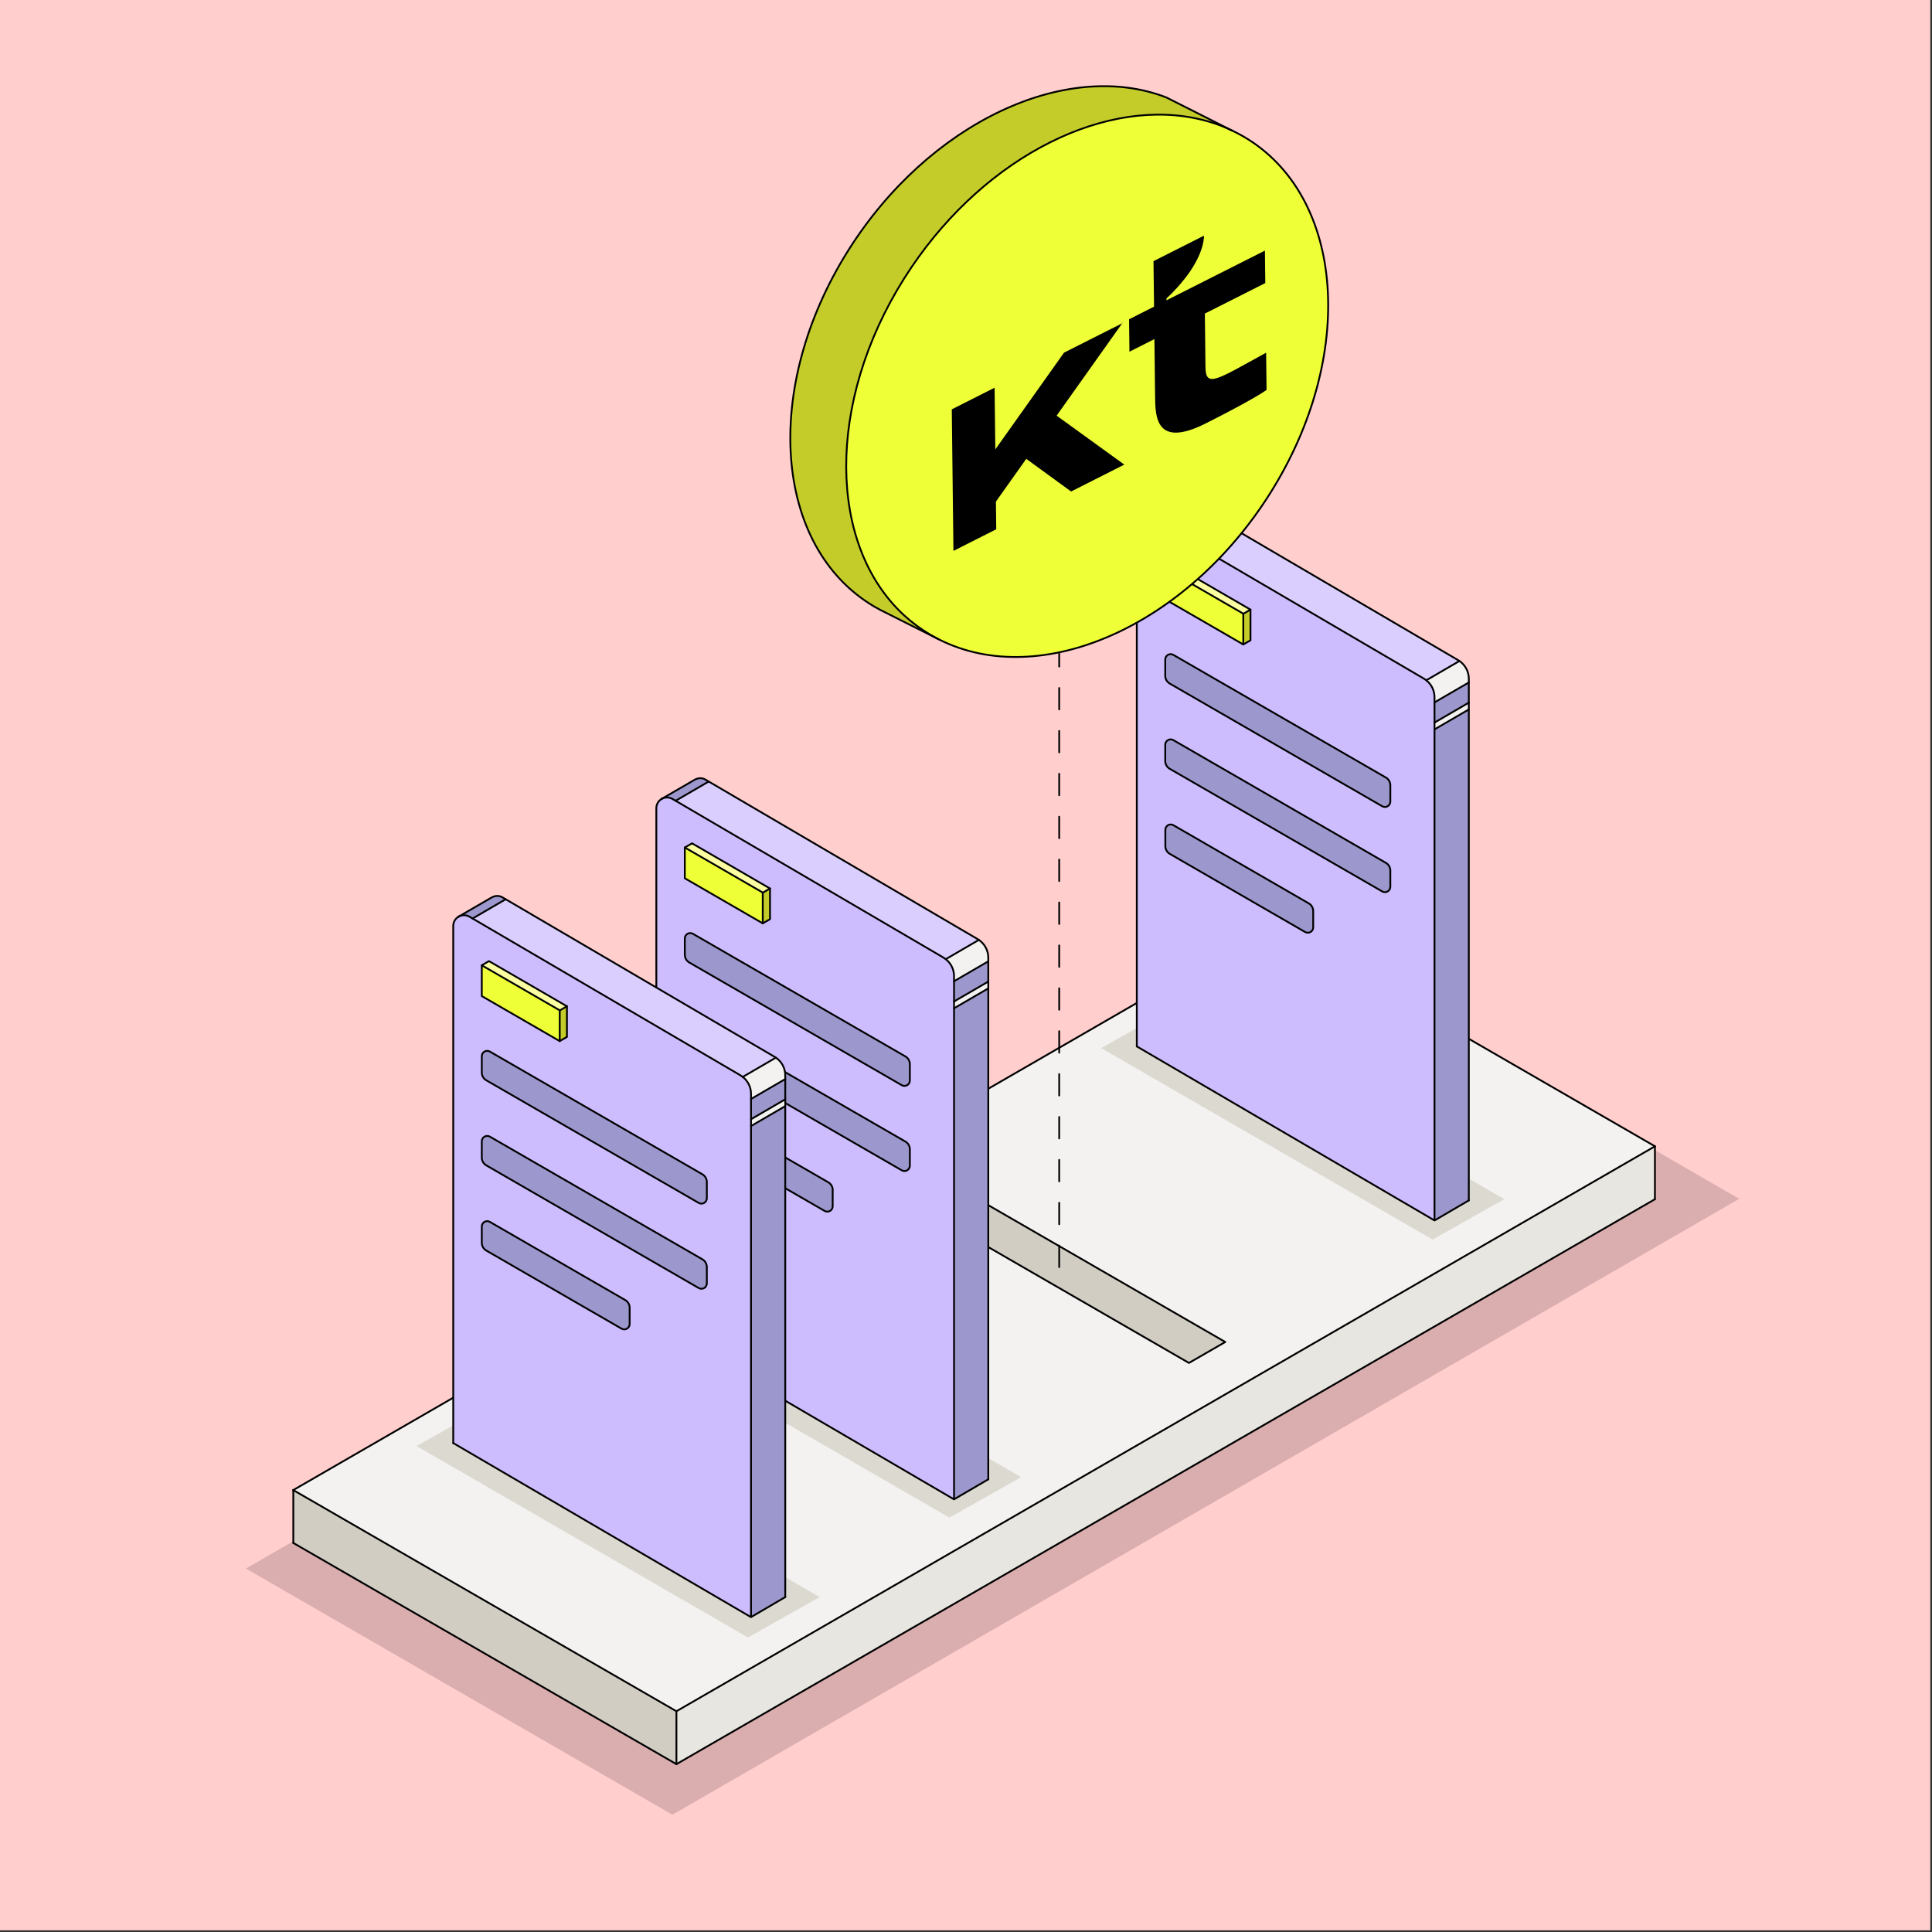 <?xml version="1.0" encoding="UTF-8"?>
<svg id="Layer_1" data-name="Layer 1" xmlns="http://www.w3.org/2000/svg" xmlns:xlink="http://www.w3.org/1999/xlink" viewBox="0 0 352 352">
  <rect x="0" y="0" width="352" height="352" fill="#333333" stroke="none"/>
  <defs>
    <style>
      .cls-1, .cls-2 {
        fill: none;
      }

      .cls-3 {
        fill: #eeff38;
      }

      .cls-4 {
        fill: #daadae;
      }

      .cls-5 {
        fill: #dcd9d1;
      }

      .cls-6 {
        fill: #c4cc29;
      }

      .cls-7 {
        fill: #daceff;
      }

      .cls-2 {
        stroke: #000;
        stroke-linecap: round;
        stroke-linejoin: round;
        stroke-width: .33px;
      }

      .cls-8 {
        fill: #fbffa1;
      }

      .cls-9 {
        fill: #9c97cc;
      }

      .cls-10 {
        fill: #d1cdc3;
      }

      .cls-11 {
        fill: #ffcecd;
      }

      .cls-12 {
        fill: #cdbdff;
      }

      .cls-13 {
        fill: #f3f2f0;
      }

      .cls-14 {
        clip-path: url(#clippath);
      }

      .cls-15 {
        fill: #e8e6e0;
      }
    </style>
    <clipPath id="clippath">
      <rect class="cls-1" y="0" width="351.69" height="351.69"/>
    </clipPath>
  </defs>
  <g class="cls-14">
    <g>
      <path class="cls-11" d="M352-.31H0v352h352V-.31Z"/>
      <path class="cls-4" d="M316.87,218.42l-194.36,112.21h0s-77.68-44.84-77.68-44.84v-.02l194.36-112.23h0s77.68,44.88,77.68,44.88Z"/>
      <path class="cls-15" d="M301.52,208.85v9.64l-178.28,102.93v-9.64h0s178.28-102.93,178.28-102.93Z"/>
      <path class="cls-13" d="M301.52,208.85l-178.28,102.93h0s-69.8-40.29-69.8-40.29h0s178.28-102.96,178.28-102.96h0s69.8,40.32,69.8,40.32Z"/>
      <path class="cls-10" d="M123.24,311.78v9.64l-69.8-40.3v-9.63l69.8,40.29Z"/>
      <path class="cls-2" d="M123.24,321.42l-69.8-40.3"/>
      <path class="cls-2" d="M123.24,321.42l178.28-102.93"/>
      <path class="cls-2" d="M123.24,311.78l-69.8-40.29h-.03"/>
      <path class="cls-2" d="M53.44,271.48h0v9.64"/>
      <path class="cls-2" d="M123.24,311.78l178.28-102.93"/>
      <path class="cls-2" d="M231.72,168.53l-178.28,102.95"/>
      <path class="cls-2" d="M231.72,168.54l69.8,40.31"/>
      <path class="cls-2" d="M123.24,311.78v9.64"/>
      <path class="cls-2" d="M301.52,218.49v-9.64"/>
      <path class="cls-10" d="M223.23,244.51h0s-6.61,3.81-6.61,3.81l-53.88-31.11,6.61-3.82,53.88,31.11Z"/>
      <path class="cls-2" d="M223.23,244.51h0s-6.61,3.81-6.61,3.81l-53.88-31.11,6.61-3.82,53.88,31.11Z"/>
      <path d="M192.98,231.02c-.09,0-.16-.07-.16-.16v-3.91c0-.09.07-.16.16-.16s.16.07.16.16v3.91c0,.09-.07.16-.16.16ZM192.98,223.21c-.09,0-.16-.07-.16-.16v-3.91c0-.09.07-.16.16-.16s.16.07.16.16v3.91c0,.09-.07.16-.16.16ZM192.98,215.39c-.09,0-.16-.07-.16-.16v-3.91c0-.09.07-.16.16-.16s.16.07.16.16v3.91c0,.09-.07.16-.16.16ZM192.98,207.58c-.09,0-.16-.07-.16-.16v-3.91c0-.09.07-.16.16-.16s.16.07.16.16v3.91c0,.09-.07.16-.16.16ZM192.98,199.76c-.09,0-.16-.07-.16-.16v-3.91c0-.09.07-.16.16-.16s.16.07.16.16v3.91c0,.09-.07.16-.16.16ZM192.98,191.95c-.09,0-.16-.07-.16-.16v-3.91c0-.09.07-.16.16-.16s.16.07.16.16v3.91c0,.09-.07.16-.16.16ZM192.98,184.13c-.09,0-.16-.07-.16-.16v-3.91c0-.09.07-.16.16-.16s.16.07.16.16v3.91c0,.09-.07.16-.16.16ZM192.98,176.32c-.09,0-.16-.07-.16-.16v-3.91c0-.09.07-.16.16-.16s.16.07.16.16v3.91c0,.09-.07.16-.16.16ZM192.98,168.5c-.09,0-.16-.07-.16-.16v-3.91c0-.09.07-.16.16-.16s.16.07.16.16v3.91c0,.09-.07.16-.16.16ZM192.98,160.68c-.09,0-.16-.07-.16-.16v-3.91c0-.09.07-.16.16-.16s.16.07.16.16v3.91c0,.09-.07.16-.16.16ZM192.98,152.87c-.09,0-.16-.07-.16-.16v-3.91c0-.09.07-.16.16-.16s.16.07.16.16v3.91c0,.09-.07.16-.16.16ZM192.98,145.05c-.09,0-.16-.07-.16-.16v-3.91c0-.09.07-.16.16-.16s.16.07.16.16v3.91c0,.09-.07.16-.16.16ZM192.98,137.24c-.09,0-.16-.07-.16-.16v-3.91c0-.09.07-.16.16-.16s.16.07.16.16v3.91c0,.09-.07.16-.16.16ZM192.98,129.42c-.09,0-.16-.07-.16-.16v-3.91c0-.09.07-.16.16-.16s.16.07.16.16v3.91c0,.09-.07.16-.16.16ZM192.98,121.61c-.09,0-.16-.07-.16-.16v-3.91c0-.09.07-.16.16-.16s.16.07.16.16v3.91c0,.09-.07.16-.16.16ZM192.98,113.79c-.09,0-.16-.07-.16-.16v-.49c0-.09.07-.16.16-.16s.16.07.16.16v.49c0,.09-.07.16-.16.16Z"/>
      <path class="cls-5" d="M149.34,290.98l-13.07,7.36h0s-60.35-34.87-60.35-34.87v-.02l13.06-7.38h0s60.35,34.9,60.35,34.9Z"/>
      <path class="cls-5" d="M186.04,269.14l-13.07,7.36h0s-60.35-34.87-60.35-34.87v-.02l13.07-7.38h0s60.35,34.9,60.35,34.9Z"/>
      <path class="cls-5" d="M274.08,218.48l-13.07,7.36h0s-60.35-34.87-60.35-34.87v-.02l13.06-7.38h0s60.35,34.91,60.35,34.91Z"/>
      <path class="cls-12" d="M119.57,147.25v94.22l54.12,31.63.13-.21v-95.05c0-1.21-.56-2.34-1.5-3.08-.14-.11-.29-.21-.46-.31l-48.76-28.55-.59-.34c-.63-.36-1.32-.33-1.88-.04-.01,0-.03.01-.04.02l-.07.04c-.55.34-.94.94-.94,1.67ZM124.77,204.98v-2.97c0-.75.81-1.22,1.46-.84l24.66,14.24c.5.29.81.83.81,1.41v2.97c0,.75-.81,1.22-1.46.85l-24.66-14.24c-.5-.29-.81-.83-.81-1.41h0ZM124.77,189.46v-2.97c0-.75.81-1.22,1.46-.85l38.72,22.35c.5.29.81.83.81,1.41v2.97c0,.75-.81,1.22-1.47.85l-38.72-22.36c-.5-.29-.81-.83-.81-1.41ZM124.77,173.95v-2.97c0-.75.81-1.22,1.46-.85l38.72,22.35c.5.29.81.83.81,1.41v2.97c0,.75-.81,1.22-1.47.85l-38.72-22.36c-.5-.29-.81-.83-.81-1.41ZM124.77,160.03v-5.61l1.31-.76,14.2,8.23v5.59l-1.31.76-14.2-8.21h0Z"/>
      <path class="cls-12" d="M120.52,145.58l.07-.04s-.05.03-.07.04Z"/>
      <path class="cls-9" d="M126.45,142.14l-5.82,3.37c.56-.29,1.26-.32,1.88.04l.59.34,6-3.49.02-.03-.6-.35c-.71-.41-1.47-.27-2.07.11h0Z"/>
      <path class="cls-7" d="M123.1,145.9l48.76,28.55c.16.09.31.2.46.31l6.03-3.51c-.08-.06-.16-.11-.25-.16l-48.99-28.71-.02.03-6,3.49h0Z"/>
      <path class="cls-9" d="M124.77,202.01v2.97c0,.58.31,1.12.81,1.41l24.66,14.24c.65.37,1.46-.1,1.46-.85v-2.97c0-.58-.31-1.12-.81-1.41l-24.66-14.24c-.65-.38-1.47.09-1.47.84h0Z"/>
      <path class="cls-9" d="M124.77,186.49v2.97c0,.58.31,1.12.81,1.41l38.72,22.36c.65.38,1.47-.09,1.47-.85v-2.97c0-.58-.31-1.12-.81-1.41l-38.72-22.35c-.65-.37-1.47.1-1.47.85Z"/>
      <path class="cls-9" d="M124.77,170.98v2.97c0,.58.31,1.12.81,1.41l38.72,22.36c.65.37,1.47-.1,1.47-.85v-2.97c0-.58-.31-1.12-.81-1.41l-38.72-22.35c-.65-.38-1.47.09-1.47.85Z"/>
      <path class="cls-3" d="M124.77,154.41v5.61l14.2,8.21v-5.61l-14.2-8.21Z"/>
      <path class="cls-8" d="M124.77,154.41l14.2,8.21v.02l1.32-.76-14.2-8.23-1.32.76Z"/>
      <path class="cls-6" d="M138.97,162.64v5.59l1.32-.76v-5.59l-1.32.76Z"/>
      <path class="cls-13" d="M172.32,174.76c.94.74,1.5,1.87,1.5,3.08v.95l6.24-3.63v-.67c0-1.3-.64-2.51-1.71-3.23l-6.03,3.51Z"/>
      <path class="cls-9" d="M173.82,272.89l-.13.22.13.07,6.25-3.65v-89.45l-6.25,3.63v89.18Z"/>
      <path class="cls-13" d="M173.81,182.47v1.24l6.25-3.63v-1.24l-6.25,3.63Z"/>
      <path class="cls-9" d="M173.81,178.78v3.69l6.25-3.63v-3.69l-6.25,3.63Z"/>
      <path class="cls-2" d="M120.52,145.58c-.55.33-.94.94-.94,1.67v94.22"/>
      <path class="cls-2" d="M120.59,145.54s-.05.03-.07.04"/>
      <path class="cls-2" d="M173.82,272.89v-95.05c0-1.21-.56-2.34-1.5-3.08-.14-.11-.29-.21-.46-.31l-48.76-28.55-.59-.34c-.62-.36-1.32-.33-1.88-.04"/>
      <path class="cls-2" d="M180.06,269.53v-95.05c0-1.3-.65-2.51-1.71-3.23-.08-.06-.16-.11-.25-.16l-48.99-28.71-.6-.35c-.71-.41-1.47-.27-2.07.11l-5.82,3.37s-.03.01-.04.02l-.07.04"/>
      <path class="cls-2" d="M180.06,175.15h0s-6.25,3.63-6.25,3.63"/>
      <path class="cls-2" d="M180.06,178.84h0s-6.25,3.63-6.25,3.63"/>
      <path class="cls-2" d="M180.06,180.08h0s-6.25,3.63-6.25,3.63"/>
      <path class="cls-2" d="M178.35,171.24l-6.03,3.51"/>
      <path class="cls-2" d="M129.09,142.41l-6,3.49"/>
      <path class="cls-2" d="M119.57,241.47l54.12,31.63.13.07,6.25-3.65"/>
      <path class="cls-2" d="M165.77,193.9v2.97c0,.75-.81,1.22-1.47.85l-38.72-22.36c-.5-.29-.81-.83-.81-1.41v-2.97c0-.75.81-1.22,1.47-.85l38.72,22.35c.51.29.81.83.81,1.41Z"/>
      <path class="cls-2" d="M165.77,209.41v2.97c0,.75-.81,1.22-1.47.85l-38.72-22.36c-.5-.29-.81-.83-.81-1.41v-2.97c0-.75.81-1.22,1.47-.85l38.72,22.35c.51.29.81.83.81,1.41Z"/>
      <path class="cls-2" d="M151.71,216.81v2.97c0,.75-.81,1.22-1.46.85l-24.66-14.24c-.5-.29-.81-.83-.81-1.41v-2.97c0-.75.81-1.22,1.47-.84l24.66,14.24c.51.29.81.83.81,1.41h0Z"/>
      <path class="cls-2" d="M124.77,154.41v5.61l14.2,8.21v-5.61l-14.2-8.21Z"/>
      <path class="cls-2" d="M138.97,168.23l1.32-.76v-5.59"/>
      <path class="cls-2" d="M124.77,154.41l1.32-.76,14.2,8.23-1.32.76"/>
      <path class="cls-12" d="M207.12,96.44v94.22l54.12,31.63.13-.21v-95.05c0-1.21-.56-2.34-1.5-3.08-.14-.11-.29-.22-.46-.31l-48.76-28.55-.59-.34c-.63-.36-1.32-.33-1.88-.04-.01,0-.03.01-.04.02l-.07.04c-.55.34-.94.94-.94,1.67ZM212.32,154.16v-2.97c0-.75.81-1.22,1.46-.84l24.66,14.24c.51.29.81.83.81,1.41v2.97c0,.75-.81,1.22-1.47.85l-24.66-14.24c-.5-.29-.81-.83-.81-1.41h0ZM212.32,138.65v-2.97c0-.75.81-1.22,1.46-.85l38.72,22.35c.51.29.81.83.81,1.41v2.97c0,.75-.81,1.22-1.46.85l-38.72-22.35c-.51-.29-.81-.83-.81-1.41ZM212.32,123.13v-2.97c0-.75.81-1.22,1.46-.85l38.72,22.35c.51.29.81.83.81,1.41v2.97c0,.75-.81,1.22-1.46.85l-38.72-22.36c-.51-.29-.81-.83-.81-1.41ZM212.32,109.21v-5.61l1.31-.76,14.2,8.23v5.59l-1.31.76-14.2-8.21h0Z"/>
      <path class="cls-12" d="M208.07,94.76l.07-.04s-.05.03-.07.04Z"/>
      <path class="cls-9" d="M213.99,91.33l-5.82,3.37c.56-.29,1.26-.32,1.88.04l.59.34,6-3.49.02-.03-.6-.35c-.71-.41-1.47-.27-2.07.11h0Z"/>
      <path class="cls-7" d="M210.64,95.09l48.76,28.55c.16.09.31.19.45.31l6.04-3.51c-.08-.06-.16-.11-.25-.16l-48.99-28.71-.02.03-6,3.49h0Z"/>
      <path class="cls-9" d="M212.31,151.19v2.97c0,.58.31,1.12.81,1.41l24.66,14.24c.65.37,1.47-.1,1.47-.85v-2.97c0-.58-.31-1.12-.81-1.41l-24.66-14.24c-.65-.38-1.46.09-1.46.84h0Z"/>
      <path class="cls-9" d="M212.31,135.68v2.97c0,.58.31,1.12.82,1.41l38.72,22.35c.65.38,1.47-.09,1.47-.85v-2.97c0-.58-.31-1.12-.82-1.41l-38.72-22.36c-.65-.37-1.47.1-1.47.85Z"/>
      <path class="cls-9" d="M212.31,120.16v2.97c0,.58.31,1.12.82,1.41l38.72,22.36c.65.37,1.47-.1,1.47-.85v-2.97c0-.58-.31-1.12-.82-1.41l-38.72-22.35c-.65-.38-1.47.09-1.47.85Z"/>
      <path class="cls-3" d="M212.31,103.6v5.61l14.21,8.21v-5.61l-14.21-8.21Z"/>
      <path class="cls-8" d="M212.31,103.6l14.21,8.21v.02l1.31-.76-14.2-8.23-1.32.76Z"/>
      <path class="cls-6" d="M226.52,111.83v5.59l1.31-.76v-5.59l-1.31.76Z"/>
      <path class="cls-13" d="M259.86,123.94c.94.74,1.5,1.87,1.5,3.08v.95l6.24-3.63v-.67c0-1.3-.64-2.51-1.71-3.23l-6.03,3.51Z"/>
      <path class="cls-9" d="M261.36,222.07l-.12.22.12.07,6.25-3.65v-89.45l-6.25,3.63v89.17Z"/>
      <path class="cls-13" d="M261.36,131.65v1.24l6.25-3.63v-1.24l-6.25,3.63Z"/>
      <path class="cls-9" d="M261.36,127.97v3.69l6.25-3.63v-3.69l-6.25,3.63Z"/>
      <path class="cls-2" d="M208.06,94.76c-.55.34-.94.94-.94,1.67v94.22"/>
      <path class="cls-2" d="M208.13,94.72s-.05.03-.07.04"/>
      <path class="cls-2" d="M261.36,222.07v-95.05c0-1.21-.56-2.34-1.5-3.08-.14-.11-.29-.22-.46-.31l-48.76-28.55-.59-.34c-.62-.36-1.32-.33-1.88-.04"/>
      <path class="cls-2" d="M267.61,218.71v-95.05c0-1.3-.65-2.51-1.71-3.23-.08-.06-.16-.11-.25-.16l-48.99-28.71-.6-.35c-.71-.41-1.47-.27-2.07.11l-5.82,3.37-.04.02-.07.04"/>
      <path class="cls-2" d="M267.61,124.34h0l-6.25,3.63"/>
      <path class="cls-2" d="M267.61,128.02h0s-6.25,3.63-6.25,3.63"/>
      <path class="cls-2" d="M267.61,129.26h0s-6.25,3.63-6.25,3.63"/>
      <path class="cls-2" d="M265.9,120.43l-6.03,3.51"/>
      <path class="cls-2" d="M216.64,91.6l-6,3.49"/>
      <path class="cls-2" d="M207.12,190.65l54.12,31.64.12.07,6.25-3.65"/>
      <path class="cls-2" d="M253.31,143.08v2.97c0,.75-.82,1.22-1.47.85l-38.72-22.36c-.51-.29-.82-.83-.82-1.41v-2.97c0-.75.82-1.22,1.47-.85l38.72,22.35c.51.29.82.83.82,1.41Z"/>
      <path class="cls-2" d="M253.31,158.6v2.97c0,.75-.82,1.22-1.47.85l-38.72-22.35c-.51-.29-.82-.83-.82-1.41v-2.97c0-.75.82-1.22,1.47-.85l38.72,22.36c.51.29.82.83.82,1.41Z"/>
      <path class="cls-2" d="M239.26,165.99v2.97c0,.75-.81,1.22-1.47.85l-24.66-14.24c-.51-.29-.81-.83-.81-1.41v-2.97c0-.75.81-1.22,1.47-.84l24.66,14.24c.51.29.81.83.81,1.41h0Z"/>
      <path class="cls-2" d="M212.31,103.6v5.61l14.21,8.21v-5.61l-14.21-8.21Z"/>
      <path class="cls-2" d="M226.52,117.42l1.31-.76v-5.59"/>
      <path class="cls-2" d="M212.31,103.6l1.32-.76,14.2,8.23-1.31.76"/>
      <path class="cls-12" d="M82.58,168.7v94.22l54.11,31.63.13-.21v-95.05c0-1.21-.56-2.34-1.5-3.08-.14-.11-.29-.21-.46-.31l-48.76-28.55-.59-.34c-.63-.36-1.32-.33-1.88-.04-.01,0-.03.01-.04.02l-.07.04c-.55.34-.94.94-.94,1.67ZM87.78,226.43v-2.97c0-.75.81-1.22,1.47-.84l24.66,14.24c.5.29.82.83.82,1.41v2.97c0,.75-.82,1.22-1.47.85l-24.66-14.24c-.5-.29-.81-.83-.81-1.41h0ZM87.78,210.91v-2.97c0-.75.81-1.22,1.47-.85l38.72,22.36c.51.29.81.83.81,1.41v2.97c0,.75-.81,1.22-1.46.85l-38.72-22.35c-.5-.29-.81-.83-.81-1.41ZM87.78,195.4v-2.97c0-.75.81-1.22,1.47-.85l38.72,22.36c.51.29.81.83.81,1.41v2.97c0,.75-.81,1.22-1.46.85l-38.72-22.35c-.5-.29-.81-.83-.81-1.41ZM87.78,181.48v-5.61l1.31-.76,14.2,8.23v5.59l-1.31.76-14.2-8.21h0Z"/>
      <path class="cls-12" d="M83.53,167.03l.07-.04s-.05.03-.07.04Z"/>
      <path class="cls-9" d="M89.45,163.59l-5.82,3.37c.56-.29,1.26-.32,1.88.04l.59.34,6-3.49.02-.03-.6-.35c-.71-.41-1.47-.27-2.07.11h0Z"/>
      <path class="cls-7" d="M86.1,167.35l48.76,28.55c.16.09.31.19.46.31l6.03-3.51c-.08-.06-.16-.11-.25-.16l-48.99-28.71-.02.03-6,3.49h0Z"/>
      <path class="cls-9" d="M87.78,223.46v2.97c0,.58.31,1.12.81,1.41l24.66,14.24c.65.37,1.46-.1,1.46-.85v-2.97c0-.58-.31-1.12-.81-1.41l-24.66-14.24c-.65-.38-1.47.1-1.47.84h0Z"/>
      <path class="cls-9" d="M87.78,207.94v2.97c0,.58.31,1.12.81,1.41l38.72,22.36c.65.38,1.47-.1,1.47-.85v-2.97c0-.58-.31-1.12-.81-1.41l-38.72-22.35c-.65-.38-1.47.09-1.47.85Z"/>
      <path class="cls-9" d="M87.78,192.43v2.97c0,.58.31,1.12.81,1.41l38.72,22.35c.65.37,1.47-.1,1.47-.85v-2.97c0-.58-.31-1.12-.81-1.41l-38.72-22.36c-.65-.38-1.47.09-1.47.85Z"/>
      <path class="cls-3" d="M87.78,175.87v5.61l14.2,8.21v-5.61l-14.2-8.21Z"/>
      <path class="cls-8" d="M87.78,175.87l14.2,8.21v.02l1.31-.76-14.2-8.23-1.31.76Z"/>
      <path class="cls-6" d="M101.98,184.09v5.59l1.31-.76v-5.59l-1.31.76Z"/>
      <path class="cls-13" d="M135.32,196.21c.94.74,1.5,1.87,1.5,3.08v.95l6.24-3.63v-.67c0-1.3-.65-2.51-1.71-3.23l-6.03,3.51Z"/>
      <path class="cls-9" d="M136.82,294.34l-.13.22.13.07,6.24-3.65v-89.45l-6.24,3.63v89.18Z"/>
      <path class="cls-13" d="M136.82,203.92v1.24l6.24-3.63v-1.24l-6.24,3.63Z"/>
      <path class="cls-9" d="M136.82,200.23v3.69l6.24-3.63v-3.69l-6.24,3.63Z"/>
      <path class="cls-2" d="M83.52,167.03c-.55.33-.94.94-.94,1.67v94.22"/>
      <path class="cls-2" d="M83.59,166.99s-.05.03-.07.04"/>
      <path class="cls-2" d="M136.83,294.34v-95.05c0-1.21-.56-2.34-1.5-3.08-.14-.11-.29-.21-.46-.31l-48.76-28.55-.59-.34c-.63-.36-1.32-.33-1.88-.04"/>
      <path class="cls-2" d="M143.07,290.98v-95.05c0-1.3-.64-2.51-1.71-3.23-.08-.05-.16-.11-.25-.16l-48.99-28.71-.6-.35c-.71-.41-1.47-.27-2.07.11l-5.82,3.37s-.03.01-.04.02l-.07.04"/>
      <path class="cls-2" d="M143.07,196.6h0l-6.24,3.63"/>
      <path class="cls-2" d="M143.07,200.29h0l-6.24,3.63"/>
      <path class="cls-2" d="M143.07,201.53h0s-6.24,3.63-6.24,3.63"/>
      <path class="cls-2" d="M141.35,192.7l-6.03,3.51"/>
      <path class="cls-2" d="M92.1,163.86l-6,3.49"/>
      <path class="cls-2" d="M82.58,262.92l54.12,31.64.13.07,6.24-3.65"/>
      <path class="cls-2" d="M128.78,215.35v2.97c0,.75-.81,1.22-1.47.85l-38.72-22.35c-.5-.29-.81-.83-.81-1.41v-2.97c0-.75.81-1.22,1.47-.85l38.72,22.36c.5.29.81.83.81,1.41Z"/>
      <path class="cls-2" d="M128.78,230.86v2.97c0,.75-.81,1.22-1.47.85l-38.72-22.36c-.5-.29-.81-.83-.81-1.41v-2.97c0-.75.81-1.22,1.47-.85l38.72,22.35c.5.29.81.83.81,1.41Z"/>
      <path class="cls-2" d="M114.72,238.26v2.97c0,.75-.82,1.22-1.47.85l-24.66-14.24c-.5-.29-.81-.83-.81-1.41v-2.97c0-.75.81-1.22,1.47-.84l24.66,14.24c.5.29.81.83.81,1.41h0Z"/>
      <path class="cls-2" d="M87.78,175.87v5.61l14.2,8.21v-5.61l-14.2-8.21Z"/>
      <path class="cls-2" d="M101.98,189.68l1.31-.76v-5.59"/>
      <path class="cls-2" d="M87.78,175.87l1.31-.76,14.2,8.23-1.31.76"/>
      <path class="cls-3" d="M226.66,24.94c18.41,10.81,20.55,39.88,4.77,64.93-15.31,24.31-41.86,35.9-60.25,26.69-.06-.03-.12-.06-.18-.09-.5-.25-.99-.52-1.48-.81-1.76-1.04-3.38-2.24-4.84-3.59-13.81-12.75-14.2-38.69.07-61.34,13.35-21.18,35.22-32.7,52.8-29.22,2.41.47,4.74,1.23,6.95,2.29.05.02.09.05.14.07l.91.46.04.02c.36.19.72.39,1.07.6h0Z"/>
      <path class="cls-6" d="M217.35,20.19l7.13,3.6c-2.21-1.05-4.54-1.81-6.95-2.29-17.57-3.48-39.45,8.04-52.8,29.22-14.27,22.65-13.89,48.59-.07,61.34,1.47,1.35,3.08,2.56,4.84,3.59.49.29.98.56,1.48.81l-9.5-4.78-1.07-.54s-.04-.02-.06-.03c-.35-.19-.69-.37-1.03-.57-18.41-10.81-20.55-39.88-4.77-64.93,14.64-23.25,39.7-34.93,57.95-27.85l4.84,2.44h0Z"/>
      <path class="cls-2" d="M170.99,116.46l-9.5-4.78-1.07-.54s-.04-.02-.06-.03c-.35-.19-.69-.37-1.03-.57-18.41-10.81-20.55-39.88-4.77-64.93,14.64-23.25,39.7-34.93,57.95-27.85l4.84,2.44,7.13,3.6"/>
      <path class="cls-2" d="M224.48,23.78s.09.05.14.07l.91.46.04.02c.36.19.72.39,1.08.6,18.41,10.81,20.55,39.88,4.77,64.93-15.31,24.31-41.86,35.9-60.25,26.69-.06-.03-.12-.06-.18-.09-.5-.25-.99-.53-1.48-.81-1.76-1.04-3.38-2.24-4.84-3.59-13.81-12.75-14.2-38.69.07-61.34,13.35-21.18,35.22-32.7,52.8-29.22,2.41.47,4.74,1.23,6.95,2.29h0Z"/>
    </g>
  </g>
  <path d="M173.71,100.37l7.8-3.94-.06-5.04,5.53-7.79,8.17,5.95,9.69-4.9-12.33-8.92,12.03-16.94.08.03-10.76,5.43-12.52,17.63-.13-11.24-7.8,3.94"/>
  <path d="M212.53,54.66v-.29c1.27-1.15,2.89-2.91,4.24-4.83,2.79-4.09,2.58-6.6,2.58-6.6l-9.19,4.64.1,8.29-4.55,2.3.07,5.91,4.55-2.3.12,10.38c.04,3.75.11,9.59,9.3,4.95s11.01-6.07,11.01-6.07l-.08-6.78c-8.82,4.82-11,6.5-11.05,2.68l-.11-9.81,11.01-5.56-.07-5.91-17.93,9.05v-.07Z"/>
</svg>